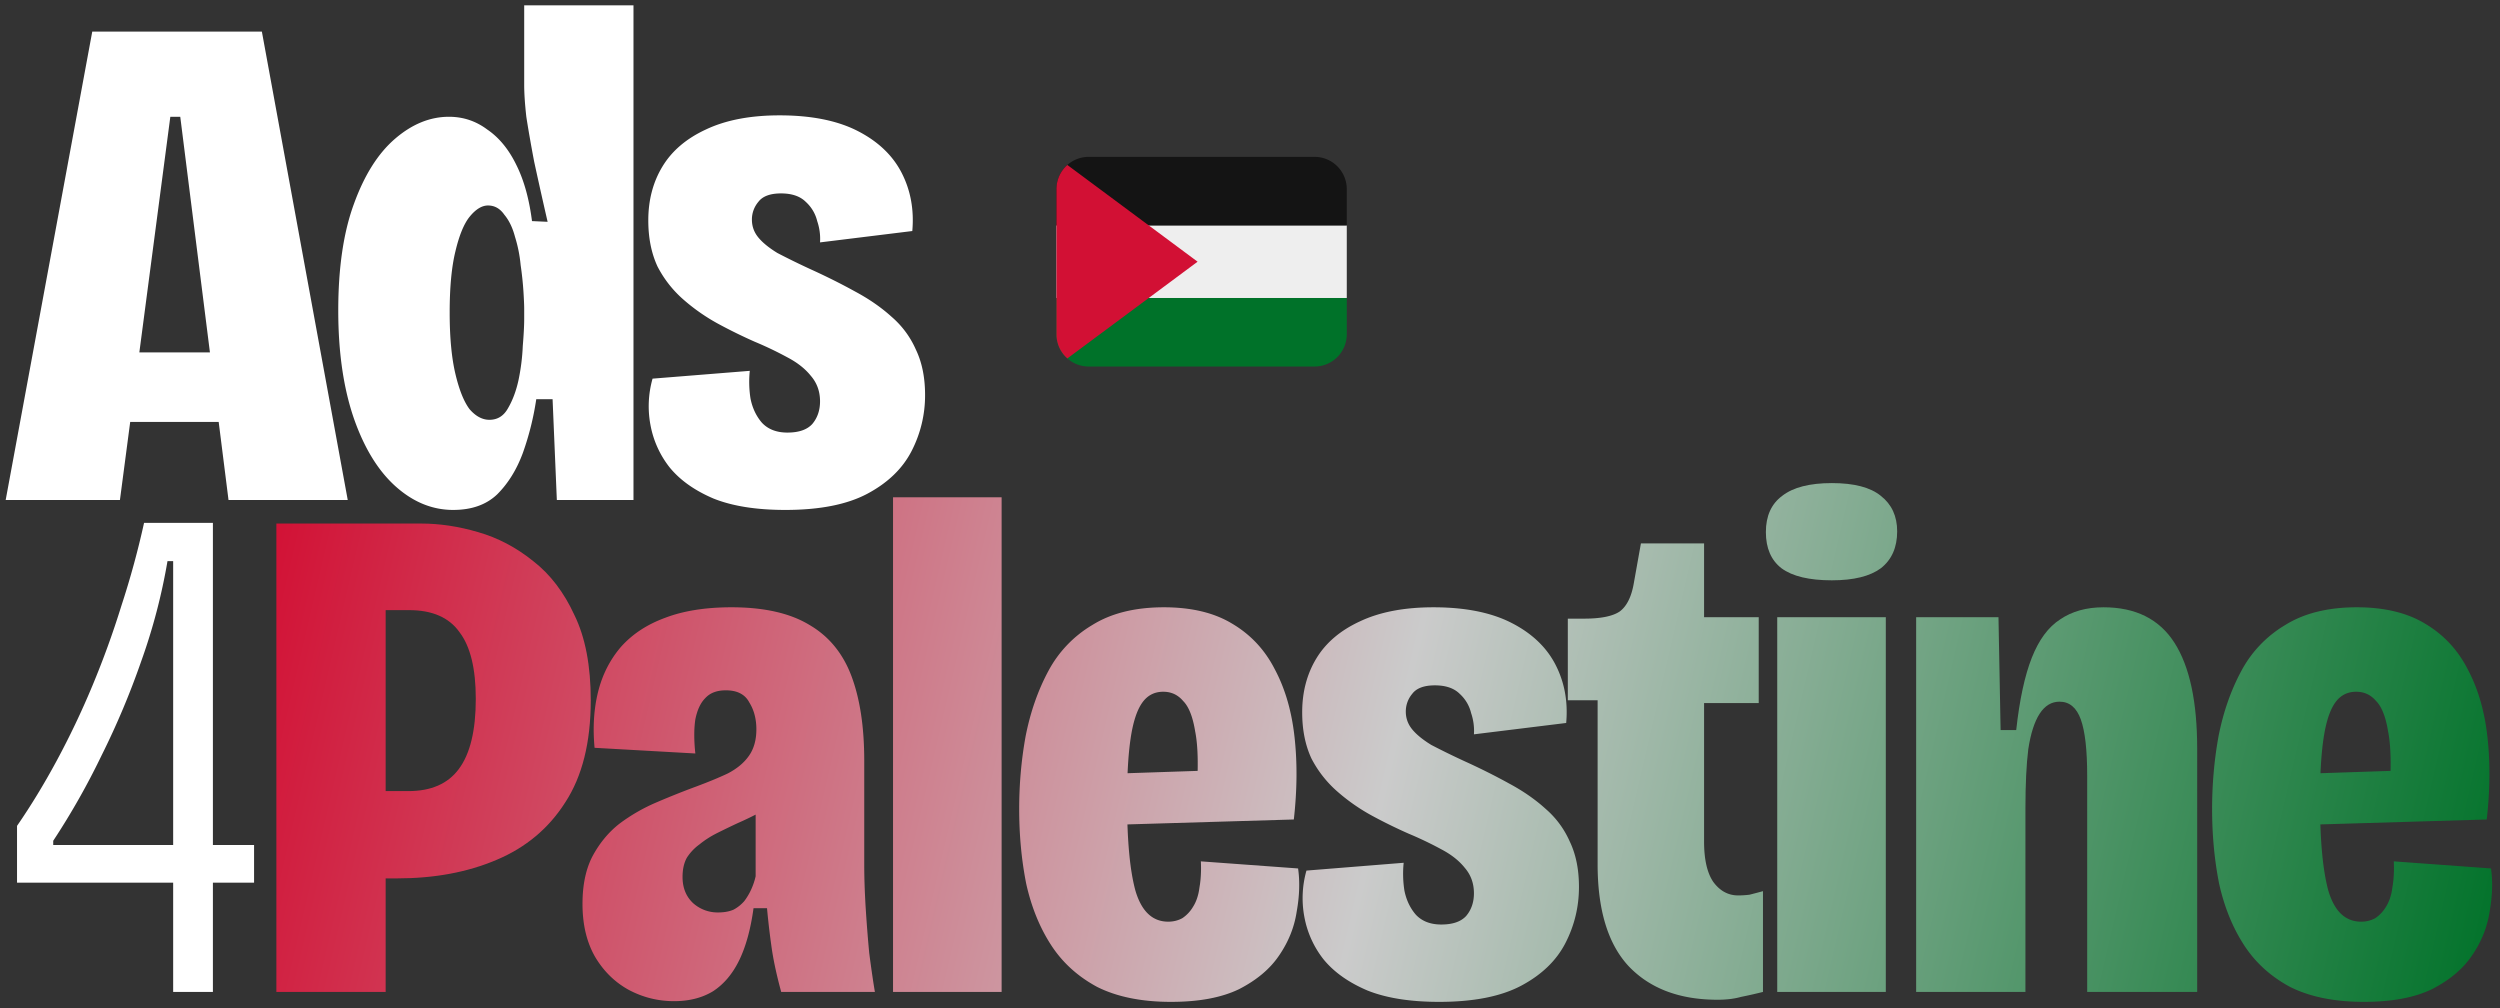 <svg xmlns="http://www.w3.org/2000/svg" width="310" height="125" fill="none"><rect width="100%" height="100%" fill="#333333" stroke="none"/><path fill="url(#a)" d="M293.133 124.232q-5.456 0-9.152-1.848-3.609-1.936-5.72-5.192-2.112-3.256-3.08-7.568-.88-4.4-.88-9.328 0-4.576.792-8.976.88-4.487 2.816-8.096a14.6 14.6 0 0 1 5.456-5.72q3.52-2.2 8.888-2.2 5.103 0 8.448 2.024 3.432 2.025 5.28 5.632 1.936 3.608 2.464 8.448.527 4.752-.088 10.208l-23.76.704v-6.336l13.2-.44-1.496 2.816q.351-5.016-.176-7.656-.44-2.728-1.496-3.784-.969-1.144-2.464-1.144-1.673 0-2.64 1.408-.969 1.408-1.408 4.4-.44 2.992-.44 7.568 0 7.567 1.056 11.352 1.144 3.784 4.048 3.784.968 0 1.76-.44a4.35 4.35 0 0 0 1.32-1.408q.615-.968.792-2.376.264-1.496.176-3.256l12.056.88q.351 2.464-.176 5.368-.44 2.904-2.2 5.456-1.673 2.464-4.928 4.136-3.257 1.584-8.448 1.584"/><path fill="url(#b)" d="M237.603 123V76.536h10.208l.264 13.992h1.936q.616-5.633 1.936-8.976t3.52-4.752q2.2-1.496 5.368-1.496 5.985 0 8.8 4.4t2.816 13.112V123h-13.64V96.16q0-4.752-.792-6.952t-2.64-2.2q-1.495 0-2.464 1.496-.967 1.496-1.408 4.4-.351 2.816-.352 7.304V123z"/><path fill="url(#c)" d="M220.377 123V76.536h13.464V123zm6.776-51.04q-4.224 0-6.248-1.496-1.936-1.495-1.936-4.488 0-2.992 2.024-4.488 2.024-1.584 6.16-1.584t6.072 1.584q2.024 1.584 2.024 4.4 0 2.992-2.024 4.576-2.023 1.496-6.072 1.496"/><path fill="url(#d)" d="M212.977 123.968q-7.04 0-11-4.136-3.872-4.136-3.872-12.672V86.832h-3.696v-10.12h2.024q3.08 0 4.4-.88 1.32-.968 1.76-3.52l.88-4.928h7.832v9.152h6.776v10.648h-6.776v17.16q0 3.343 1.144 5.016 1.232 1.672 3.08 1.672.703 0 1.408-.088a82 82 0 0 0 1.672-.44V123q-1.408.352-2.728.616-1.233.352-2.904.352"/><path fill="url(#e)" d="M178.456 124.232q-5.368 0-8.888-1.408-3.52-1.496-5.456-3.872a12 12 0 0 1-2.376-5.28 12.56 12.56 0 0 1 .264-5.72l12.056-.968a13.5 13.5 0 0 0 .088 3.432q.352 1.76 1.408 2.992 1.144 1.232 3.168 1.232 2.112 0 3.08-1.056.968-1.144.968-2.816 0-1.848-1.144-3.168-1.056-1.32-2.904-2.288a44 44 0 0 0-4.048-1.936 63 63 0 0 1-4.488-2.2 23.6 23.6 0 0 1-4.312-2.992 13.9 13.9 0 0 1-3.256-4.136q-1.144-2.465-1.144-5.72 0-3.784 1.76-6.688t5.368-4.576q3.696-1.76 9.152-1.76 5.896 0 9.68 1.936t5.456 5.192q1.673 3.255 1.32 7.216l-11.44 1.408a6.8 6.8 0 0 0-.352-2.64 4.7 4.7 0 0 0-1.408-2.376q-1.056-1.056-3.08-1.056t-2.816 1.056a3.38 3.38 0 0 0-.792 2.2q0 1.232.792 2.2.792.967 2.376 1.936a95 95 0 0 0 4.136 2.024q2.904 1.32 5.456 2.728 2.64 1.409 4.576 3.168a11.4 11.4 0 0 1 2.992 4.048q1.144 2.376 1.144 5.632 0 3.696-1.672 6.952-1.672 3.257-5.456 5.28t-10.208 2.024"/><path fill="url(#f)" d="M145.211 124.232q-5.457 0-9.152-1.848-3.609-1.936-5.72-5.192-2.112-3.256-3.08-7.568-.88-4.4-.88-9.328 0-4.576.792-8.976.88-4.487 2.816-8.096a14.6 14.6 0 0 1 5.456-5.72q3.52-2.2 8.888-2.2 5.103 0 8.448 2.024 3.432 2.025 5.28 5.632 1.935 3.608 2.464 8.448.528 4.752-.088 10.208l-23.76.704v-6.336l13.2-.44-1.496 2.816q.352-5.016-.176-7.656-.44-2.728-1.496-3.784-.969-1.144-2.464-1.144-1.673 0-2.64 1.408-.969 1.408-1.408 4.4-.44 2.992-.44 7.568 0 7.567 1.056 11.352 1.143 3.784 4.048 3.784.968 0 1.76-.44a4.35 4.35 0 0 0 1.32-1.408q.615-.968.792-2.376.263-1.496.176-3.256l12.056.88q.351 2.464-.176 5.368-.44 2.904-2.2 5.456-1.673 2.464-4.928 4.136-3.257 1.584-8.448 1.584"/><path fill="url(#g)" d="M110.736 123V61.664H124.2V123z"/><path fill="url(#h)" d="M83.582 124.144q-2.992 0-5.632-1.408-2.553-1.408-4.136-4.048-1.584-2.729-1.584-6.6 0-3.52 1.231-5.896 1.32-2.464 3.344-4.048a22 22 0 0 1 4.576-2.64q2.465-1.056 4.84-1.936 2.377-.88 4.048-1.672 1.673-.88 2.552-2.112.969-1.32.969-3.344 0-1.935-.88-3.344-.792-1.496-2.904-1.496-1.673 0-2.552.968-.88.88-1.232 2.64-.264 1.76 0 4.224l-12.496-.704q-.352-3.784.44-6.952.791-3.168 2.816-5.544 2.11-2.376 5.456-3.608 3.431-1.32 8.272-1.32 6.07 0 9.68 2.2 3.608 2.112 5.192 6.336t1.584 10.472v12.936q0 2.376.176 5.28.176 2.816.44 5.632.351 2.728.704 4.84H96.869q-.792-2.904-1.144-5.192a98 98 0 0 1-.615-5.192h-1.672q-.53 3.872-1.76 6.424-1.233 2.552-3.257 3.872-2.023 1.232-4.84 1.232m5.456-11q1.143 0 1.936-.352a4.8 4.8 0 0 0 1.32-1.056q.528-.704.88-1.496.351-.792.527-1.584V98.36l2.905.704a11.5 11.5 0 0 1-2.376 1.672q-1.32.704-2.729 1.32-1.32.616-2.552 1.232-1.23.616-2.2 1.408a6.1 6.1 0 0 0-1.584 1.672q-.528.968-.528 2.376 0 2.024 1.32 3.256a4.56 4.56 0 0 0 3.08 1.144"/><path fill="url(#i)" d="M44.39 108.92V98.096h6.248q4.224 0 6.248-2.728 2.112-2.815 2.112-8.712 0-5.632-2.024-8.272-1.935-2.728-6.248-2.728H44.39V64.92h7.832q3.432 0 7.04 1.056 3.696 1.056 6.864 3.608 3.168 2.464 5.104 6.688 2.024 4.136 2.024 10.56 0 7.832-3.168 12.672-3.08 4.84-8.536 7.128-5.368 2.288-12.32 2.288zM34.27 123V64.92h13.552V123z"/><path fill="#fff" d="M2.112 109.448v-7.04q2.552-3.696 4.928-8.096a103 103 0 0 0 4.4-9.24 111 111 0 0 0 3.608-9.944 107 107 0 0 0 2.816-10.296H26.4V123h-4.928V69.584h-.704a73 73 0 0 1-3.256 12.408 98.5 98.5 0 0 1-4.928 11.704 91 91 0 0 1-5.984 10.56v.528h24.904v4.664zM97.373 63.232q-5.368 0-8.888-1.408-3.52-1.496-5.456-3.872a12 12 0 0 1-2.376-5.28 12.56 12.56 0 0 1 .264-5.72l12.056-.968a13.5 13.5 0 0 0 .088 3.432q.352 1.76 1.408 2.992 1.145 1.232 3.168 1.232 2.112 0 3.08-1.056.968-1.144.968-2.816 0-1.848-1.144-3.168-1.056-1.32-2.904-2.288a44 44 0 0 0-4.048-1.936 63 63 0 0 1-4.488-2.2 23.7 23.7 0 0 1-4.312-2.992 13.9 13.9 0 0 1-3.256-4.136q-1.144-2.465-1.144-5.72 0-3.784 1.76-6.688t5.368-4.576q3.696-1.76 9.152-1.76 5.896 0 9.68 1.936t5.456 5.192q1.672 3.255 1.32 7.216l-11.44 1.408a6.8 6.8 0 0 0-.352-2.64 4.7 4.7 0 0 0-1.408-2.376q-1.055-1.056-3.08-1.056-2.024 0-2.816 1.056a3.38 3.38 0 0 0-.792 2.2q0 1.232.792 2.2.792.967 2.376 1.936a95 95 0 0 0 4.136 2.024q2.904 1.32 5.456 2.728 2.64 1.409 4.576 3.168a11.4 11.4 0 0 1 2.992 4.048q1.144 2.376 1.144 5.632a15 15 0 0 1-1.672 6.952q-1.672 3.255-5.456 5.28t-10.208 2.024M56.2 63.232q-3.872 0-7.128-2.904-3.255-2.904-5.192-8.448-1.935-5.632-1.936-13.376 0-7.92 1.936-13.2 1.936-5.368 5.104-8.096t6.688-2.728q2.64 0 4.752 1.584 2.2 1.496 3.608 4.4 1.408 2.816 1.936 6.952l1.936.088a627 627 0 0 1-1.672-7.48q-.615-3.256-.968-5.544Q65 12.104 65 10.52V.664h13.552V62h-9.504l-.528-12.496h-2.024a35 35 0 0 1-1.672 6.688q-1.143 3.08-3.168 5.104-2.025 1.935-5.456 1.936m4.488-11.176q1.496 0 2.288-1.408.88-1.495 1.32-3.52.441-2.112.528-4.224Q65 40.792 65 39.56v-1.232q0-.704-.088-2.112a41 41 0 0 0-.352-3.344 17 17 0 0 0-.704-3.52q-.44-1.672-1.32-2.728-.791-1.144-2.024-1.144-1.143 0-2.288 1.408-1.056 1.32-1.76 4.312-.705 2.904-.704 7.568 0 4.575.704 7.568t1.76 4.4q1.144 1.32 2.464 1.32M.704 62 11.44 3.92h21.032L43.12 62H28.336l-5.984-47.52H21.12L14.872 62zm10.208-9.68v-8.624h22.704v8.624z"/><path fill="#EEE" d="M131 27.95h36v9h-36z"/><path fill="#007229" d="M131 41.45a4 4 0 0 0 4 4h28a4 4 0 0 0 4-4v-4.5h-36z"/><path fill="#141414" d="M163 19.45h-28a4 4 0 0 0-4 4v4.5h36v-4.5a4 4 0 0 0-4-4"/><path fill="#D21034" d="M132.351 20.454h-.001A4 4 0 0 0 131 23.45v18c0 1.193.522 2.264 1.351 2.997L148.5 32.45z"/><defs><linearGradient id="a" x1="34.005" x2="309.005" y1="60" y2="124" gradientUnits="userSpaceOnUse"><stop stop-color="#D21034"/><stop offset=".505" stop-color="#CBCBCB"/><stop offset="1" stop-color="#007229"/></linearGradient><linearGradient id="b" x1="34.005" x2="309.005" y1="60" y2="124" gradientUnits="userSpaceOnUse"><stop stop-color="#D21034"/><stop offset=".505" stop-color="#CBCBCB"/><stop offset="1" stop-color="#007229"/></linearGradient><linearGradient id="c" x1="34.005" x2="309.005" y1="60" y2="124" gradientUnits="userSpaceOnUse"><stop stop-color="#D21034"/><stop offset=".505" stop-color="#CBCBCB"/><stop offset="1" stop-color="#007229"/></linearGradient><linearGradient id="d" x1="34.005" x2="309.005" y1="60" y2="124" gradientUnits="userSpaceOnUse"><stop stop-color="#D21034"/><stop offset=".505" stop-color="#CBCBCB"/><stop offset="1" stop-color="#007229"/></linearGradient><linearGradient id="e" x1="34.005" x2="309.005" y1="60" y2="124" gradientUnits="userSpaceOnUse"><stop stop-color="#D21034"/><stop offset=".505" stop-color="#CBCBCB"/><stop offset="1" stop-color="#007229"/></linearGradient><linearGradient id="f" x1="34.005" x2="309.005" y1="60" y2="124" gradientUnits="userSpaceOnUse"><stop stop-color="#D21034"/><stop offset=".505" stop-color="#CBCBCB"/><stop offset="1" stop-color="#007229"/></linearGradient><linearGradient id="g" x1="34.005" x2="309.005" y1="60" y2="124" gradientUnits="userSpaceOnUse"><stop stop-color="#D21034"/><stop offset=".505" stop-color="#CBCBCB"/><stop offset="1" stop-color="#007229"/></linearGradient><linearGradient id="h" x1="34.005" x2="309.005" y1="60" y2="124" gradientUnits="userSpaceOnUse"><stop stop-color="#D21034"/><stop offset=".505" stop-color="#CBCBCB"/><stop offset="1" stop-color="#007229"/></linearGradient><linearGradient id="i" x1="34.005" x2="309.005" y1="60" y2="124" gradientUnits="userSpaceOnUse"><stop stop-color="#D21034"/><stop offset=".505" stop-color="#CBCBCB"/><stop offset="1" stop-color="#007229"/></linearGradient></defs></svg>